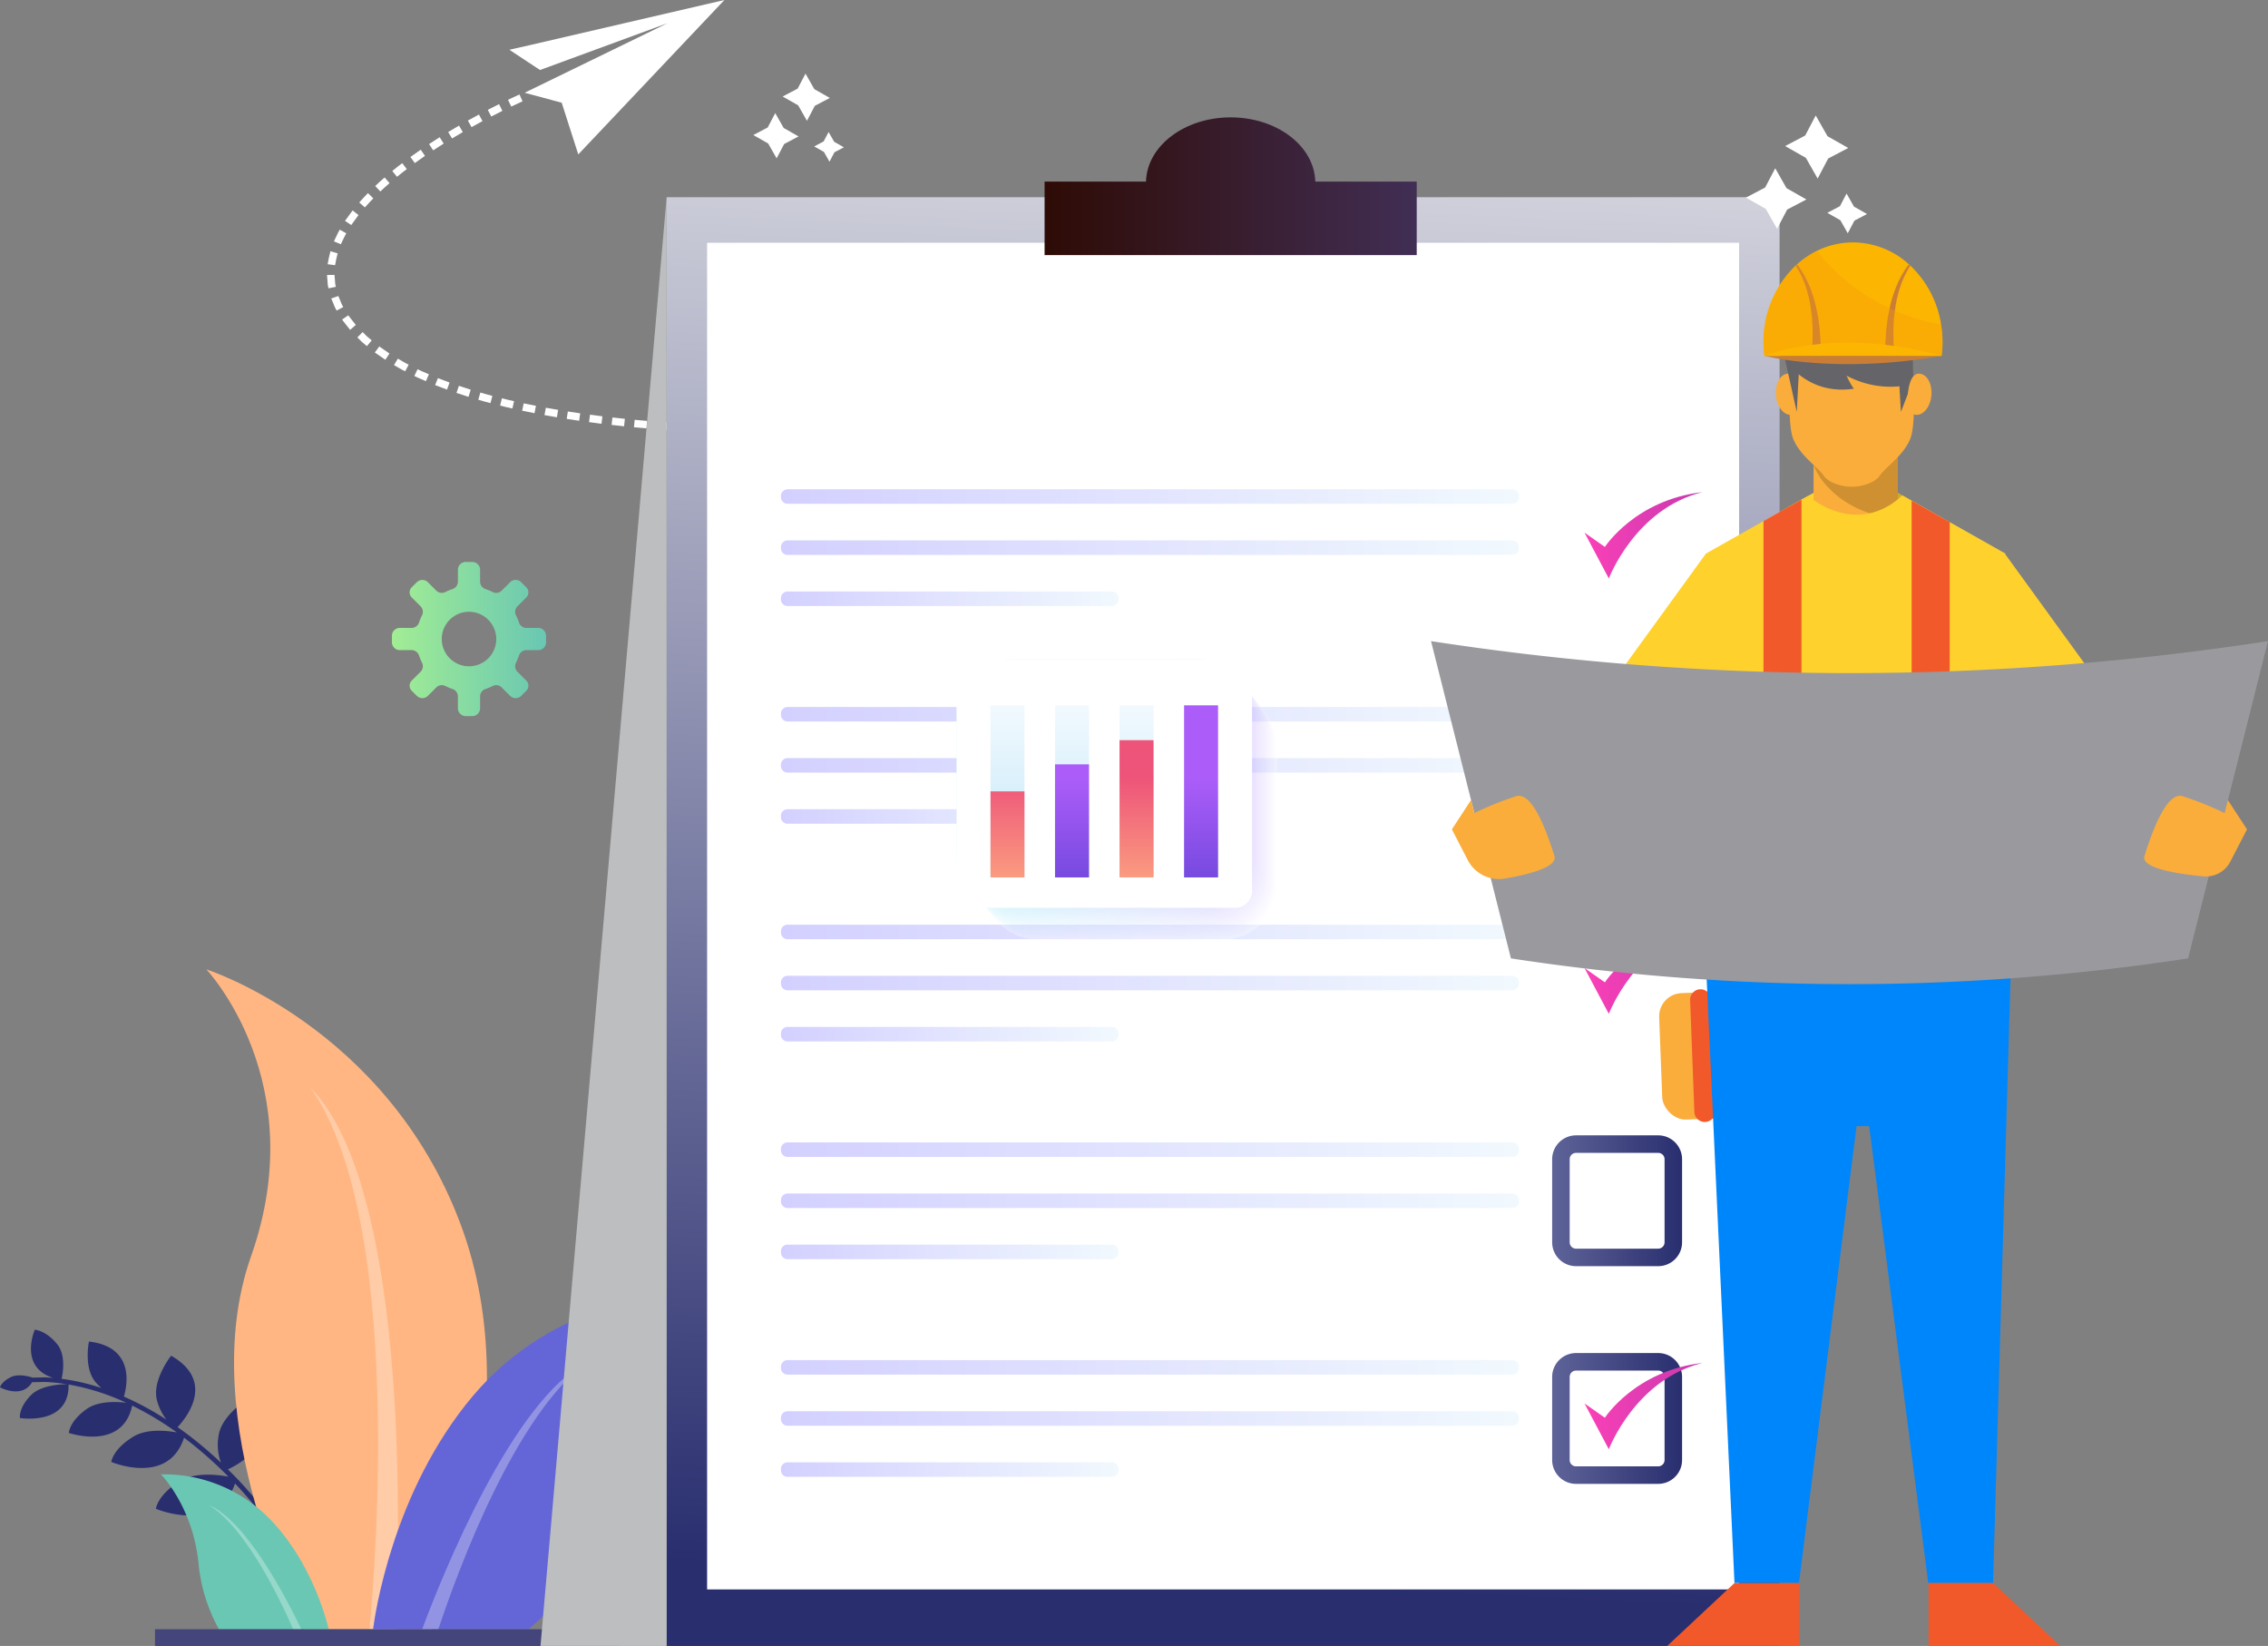 <svg xmlns="http://www.w3.org/2000/svg" xmlns:xlink="http://www.w3.org/1999/xlink" width="674.21" height="489.197" viewBox="0 0 674.21 489.197"><rect x="0" y="0" width="674.21" height="489.197" fill="#808080" stroke="none"/><defs><linearGradient id="a" x1="-19.561" y1="0.5" x2="-18.561" y2="0.5" gradientUnits="objectBoundingBox"><stop offset="0" stop-color="#5e6398"/><stop offset="0.999" stop-color="#292e6f"/></linearGradient><linearGradient id="b" x1="52.82" y1="0.5" x2="53.82" y2="0.5" gradientUnits="objectBoundingBox"><stop offset="0" stop-color="#ffb682"/><stop offset="1" stop-color="#ee5379"/></linearGradient><linearGradient id="c" x1="-32.19" y1="0.063" x2="-31.592" y2="0.682" gradientUnits="objectBoundingBox"><stop offset="0" stop-color="#a2ed94"/><stop offset="1" stop-color="#69c7b3"/></linearGradient><linearGradient id="d" x1="84.322" y1="0.5" x2="85.322" y2="0.5" gradientUnits="objectBoundingBox"><stop offset="0" stop-color="#6466d7"/><stop offset="0.999" stop-color="#ac81f9"/></linearGradient><linearGradient id="e" x1="0.524" y1="-0.194" x2="0.484" y2="0.959" gradientUnits="objectBoundingBox"><stop offset="0" stop-color="#efefef"/><stop offset="0.999" stop-color="#292e6f"/><stop offset="1" stop-color="#292e6f"/></linearGradient><linearGradient id="f" y1="0.5" x2="1" y2="0.5" gradientUnits="objectBoundingBox"><stop offset="0" stop-color="#2e0b05"/><stop offset="1" stop-color="#412e54"/></linearGradient><linearGradient id="g" x1="0" x2="1" xlink:href="#a"/><linearGradient id="h" y1="0.5" x2="1" y2="0.5" gradientUnits="objectBoundingBox"><stop offset="0" stop-color="#d3d0ff"/><stop offset="0.999" stop-color="#f1f9fe"/></linearGradient><linearGradient id="l" y1="0.5" x2="1" y2="0.5" gradientUnits="objectBoundingBox"><stop offset="0" stop-color="#fb40b7"/><stop offset="1" stop-color="#c639af"/></linearGradient><linearGradient id="ad" y1="0.5" x2="1" y2="0.5" gradientUnits="objectBoundingBox"><stop offset="0" stop-color="#f9feff"/><stop offset="1" stop-color="#fbfaff"/></linearGradient><linearGradient id="ae" y1="0.5" x2="1" y2="0.5" gradientUnits="objectBoundingBox"><stop offset="0" stop-color="#f3fdfe"/><stop offset="1" stop-color="#f8f5ff"/></linearGradient><linearGradient id="af" y1="0.5" x2="1" y2="0.5" gradientUnits="objectBoundingBox"><stop offset="0" stop-color="#edfcfe"/><stop offset="1" stop-color="#f4f1ff"/></linearGradient><linearGradient id="ag" y1="0.5" x2="1" y2="0.5" gradientUnits="objectBoundingBox"><stop offset="0" stop-color="#e6fbfd"/><stop offset="1" stop-color="#f1ecff"/></linearGradient><linearGradient id="ah" y1="0.5" x2="1" y2="0.5" gradientUnits="objectBoundingBox"><stop offset="0" stop-color="#e0fafd"/><stop offset="1" stop-color="#ede7ff"/></linearGradient><linearGradient id="ai" y1="0.5" x2="1" y2="0.5" gradientUnits="objectBoundingBox"><stop offset="0" stop-color="#daf8fc"/><stop offset="1" stop-color="#eae2ff"/></linearGradient><linearGradient id="aj" y1="0.5" x2="1" y2="0.5" gradientUnits="objectBoundingBox"><stop offset="0" stop-color="#d4f7fc"/><stop offset="1" stop-color="#e6ddff"/></linearGradient><linearGradient id="ak" y1="0.5" x2="1" y2="0.5" gradientUnits="objectBoundingBox"><stop offset="0" stop-color="#cef6fc"/><stop offset="1" stop-color="#e3d9ff"/></linearGradient><linearGradient id="al" y1="0.5" x2="1" y2="0.5" gradientUnits="objectBoundingBox"><stop offset="0" stop-color="#c8f5fb"/><stop offset="1" stop-color="#dfd4ff"/></linearGradient><linearGradient id="am" y1="0.5" x2="1" y2="0.5" gradientUnits="objectBoundingBox"><stop offset="0" stop-color="#c2f4fb"/><stop offset="1" stop-color="#dccfff"/></linearGradient><linearGradient id="an" y1="0.5" x2="1" y2="0.5" gradientUnits="objectBoundingBox"><stop offset="0" stop-color="#bbf3fa"/><stop offset="1" stop-color="#d8cafe"/></linearGradient><linearGradient id="ao" y1="0.5" x2="1" y2="0.5" gradientUnits="objectBoundingBox"><stop offset="0" stop-color="#b5f2fa"/><stop offset="1" stop-color="#d5c5fe"/></linearGradient><linearGradient id="ap" y1="0.5" x2="1" y2="0.5" gradientUnits="objectBoundingBox"><stop offset="0" stop-color="#aff1f9"/><stop offset="1" stop-color="#d1c0fe"/></linearGradient><linearGradient id="aq" y1="0.5" x2="1" y2="0.5" gradientUnits="objectBoundingBox"><stop offset="0" stop-color="#a9f0f9"/><stop offset="1" stop-color="#cebcfe"/></linearGradient><linearGradient id="ar" y1="0.5" x2="1" y2="0.5" gradientUnits="objectBoundingBox"><stop offset="0" stop-color="#a3eff9"/><stop offset="1" stop-color="#cab7fe"/></linearGradient><linearGradient id="as" y1="0.5" x2="1" y2="0.5" gradientUnits="objectBoundingBox"><stop offset="0" stop-color="#9dedf8"/><stop offset="1" stop-color="#c7b2fe"/></linearGradient><linearGradient id="at" y1="0.5" x2="1" y2="0.5" gradientUnits="objectBoundingBox"><stop offset="0" stop-color="#97ecf8"/><stop offset="1" stop-color="#c3adfe"/></linearGradient><linearGradient id="au" y1="0.5" x2="1" y2="0.5" gradientUnits="objectBoundingBox"><stop offset="0" stop-color="#90ebf7"/><stop offset="1" stop-color="#c0a8fe"/></linearGradient><linearGradient id="av" y1="0.5" x2="1" y2="0.5" gradientUnits="objectBoundingBox"><stop offset="0" stop-color="#8aeaf7"/><stop offset="1" stop-color="#bca4fe"/></linearGradient><linearGradient id="aw" y1="0.5" x2="1" y2="0.5" gradientUnits="objectBoundingBox"><stop offset="0" stop-color="#84e9f6"/><stop offset="1" stop-color="#b99ffe"/></linearGradient><linearGradient id="ax" y1="0.5" x2="1" y2="0.5" gradientUnits="objectBoundingBox"><stop offset="0" stop-color="#7ee8f6"/><stop offset="1" stop-color="#b59afe"/></linearGradient><linearGradient id="ay" x1="0.5" y1="0.851" x2="0.5" y2="0.02" gradientUnits="objectBoundingBox"><stop offset="0" stop-color="#c7e9f9"/><stop offset="0.999" stop-color="#f1f9fe"/></linearGradient><linearGradient id="bc" x1="0.5" y1="1.268" x2="0.5" y2="0.271" xlink:href="#b"/><linearGradient id="bd" x1="0.5" y1="1.325" x2="0.5" y2="0.115" gradientUnits="objectBoundingBox"><stop offset="0" stop-color="#6443d7"/><stop offset="1" stop-color="#ac5df9"/></linearGradient><linearGradient id="be" x1="0.5" y1="1.428" x2="0.5" y2="-0.163" xlink:href="#b"/><linearGradient id="bf" x1="0.5" y1="1.214" x2="0.5" y2="0.418" xlink:href="#bd"/><linearGradient id="bg" x1="0" y1="0.5" x2="1" y2="0.5" xlink:href="#c"/></defs><g transform="translate(-641.79 -205.402)"><g transform="translate(641.79 493.505)"><g transform="translate(0)"><path d="M174.979,1139.342c-3.026,5.071-9.541,1.52-9.541,1.52s.374-1.67,3.3-3.068c2.181-1.042,5.316-.179,6.426.184l3.594-.085h.056c.8.035,1.593.094,2.384.162-10.252-3.294-5.421-14.309-5.421-14.309s3.219.12,6.63,4.254c2.737,3.317,1.661,8.948,1.342,10.33a64.608,64.608,0,0,1,11.814,2.716,19.415,19.415,0,0,1-1.493-1.463c-3.908-4.256-2.184-12.332-2.184-12.332,14,1.635,11.21,13.61,10.378,16.359a89.809,89.809,0,0,1,12.651,6.847,16.073,16.073,0,0,1-2.76-5.54c-1.768-5.995,4.159-13.457,4.159-13.457,13.72,7.853,3.85,19.2,1.912,21.229,2.462,1.728,4.724,3.471,6.755,5.145,2.23,1.837,4.286,3.671,6.155,5.434a15.294,15.294,0,0,1-.706-8.093c.984-6.727,10.412-11.995,10.412-11.995,9.994,12.874-4.308,20.506-7.658,22.063a109.459,109.459,0,0,1,10.08,11.256l-1.238.759a97.748,97.748,0,0,0-6.717-7.8c-5.3,15.261-23.531,7.5-23.531,7.5s.453-4.164,7.211-8.247c4.357-2.632,10.849-1.948,14.343-1.3a123.757,123.757,0,0,0-9.38-8.588c-1.188-.978-2.458-1.98-3.8-2.989-4.695,14.4-21.63,7.2-21.63,7.2s.414-3.808,6.6-7.542c3.887-2.348,9.633-1.811,12.879-1.237a94.329,94.329,0,0,0-13.262-7.968c-2.9,13.616-18.83,8.127-18.83,8.127s.087-3.419,5.319-7.124c3.421-2.424,8.865-2.189,11.725-1.852a68.733,68.733,0,0,0-17.132-5.418c.254,12.351-14.449,9.963-14.449,9.963s-.52-2.893,3.243-6.766c2.929-3.014,8.925-3.271,10.7-3.279a57.215,57.215,0,0,0-6.542-.682Z" transform="translate(-165.438 -1016.636)" fill="url(#a)"/><g transform="translate(47.83)"><g transform="translate(13.508)"><path d="M375.874,1069.321s30.513-62.661,8.434-120.885S308.917,873.2,308.917,873.2s31.645,33.334,13.276,85.327c-17.372,49.173,15.756,110.8,15.756,110.8Z" transform="translate(-308.917 -873.199)" fill="url(#b)"/><path d="M406.481,1116.35s7.815-127.475-25.245-161c30.073,42.262,17.549,161,17.549,161Z" transform="translate(-350.319 -920.228)" fill="#fff" opacity="0.3"/></g><path d="M294.577,1270.261h32.635c-1.3-5.23-6-21.035-17.709-32.955a43.905,43.905,0,0,0-32.184-13.08s9.765,9.746,11.263,27.26A49.756,49.756,0,0,0,294.577,1270.261Z" transform="translate(-277.319 -1074.139)" fill="url(#c)"/><path d="M335.6,1282.447h2.446c-4.647-9.679-16.5-32.361-27.6-36.972C321.3,1252.1,331.285,1272.615,335.6,1282.447Z" transform="translate(-296.283 -1086.325)" fill="#fff" opacity="0.3"/><path d="M454.5,1129.93c-23.76,28.178-29.089,64.922-29.652,69.308h46.191c11.688-9.815,26.016-25.692,26.128-44.789.2-34.1,17.593-54.32,17.593-54.32S479.811,1099.918,454.5,1129.93Z" transform="translate(-361.781 -1003.115)" fill="url(#d)"/><path d="M459,1225.369h4.8c5.625-16.921,22.817-64.039,44.515-79.6C485.9,1157.075,464.965,1209.371,459,1225.369Z" transform="translate(-381.328 -1029.246)" fill="#fff" opacity="0.3"/></g></g><rect width="137.713" height="4.971" transform="translate(46.077 196.122)" fill="#43457b"/></g><g transform="translate(738.997 205.402)"><path d="M525.71,212.693l57.848-13.413-43.442,45.888-4.934-15.362-11.016-2.957,42.534-20.7L528.74,220.088l-3.394-2.243-5.717-3.777Z" transform="translate(-465.417 -199.28)" fill="#fff"/><g transform="translate(0 28.076)"><path d="M490.782,280.695l1.087,1.945q1.615-.912,3.255-1.781l-1.052-1.965Q492.416,279.774,490.782,280.695Z" transform="translate(-448.903 -272.935)" fill="#fff" fill-rule="evenodd"/><path d="M507.981,271.678l-3.343,1.7,1.024,1.979,3.309-1.68Z" transform="translate(-456.835 -268.804)" fill="#fff" fill-rule="evenodd"/><path d="M522.083,264.954l-3.408,1.583.96,2.011L523,266.987Z" transform="translate(-464.871 -264.954)" fill="#fff" fill-rule="evenodd"/><path d="M455.147,305.175l-1.262-1.836-3.072,2.175,1.311,1.8Z" transform="translate(-426.021 -286.929)" fill="#fff" fill-rule="evenodd"/><path d="M466.956,294.7c-1.052.68-2.124,1.327-3.16,2.033l1.227,1.86c1.021-.7,2.079-1.335,3.117-2.005Z" transform="translate(-433.453 -281.984)" fill="#fff" fill-rule="evenodd"/><path d="M477.079,288.516l1.153,1.906c1.052-.649,2.12-1.272,3.192-1.889l-1.116-1.929C479.224,287.228,478.144,287.859,477.079,288.516Z" transform="translate(-441.058 -277.349)" fill="#fff" fill-rule="evenodd"/><path d="M417.827,333.517c-.86.932-1.759,1.826-2.587,2.791l1.678,1.466c.8-.929,1.67-1.8,2.5-2.7Z" transform="translate(-405.655 -304.206)" fill="#fff" fill-rule="evenodd"/><path d="M426.332,325.2l1.532,1.619c.871-.867,1.81-1.666,2.736-2.477l-1.462-1.682C428.189,323.489,427.23,324.305,426.332,325.2Z" transform="translate(-412.005 -297.989)" fill="#fff" fill-rule="evenodd"/><path d="M442.524,314.461l-1.354-1.77c-1.014.741-1.976,1.555-2.957,2.341l1.412,1.724C440.587,315.986,441.527,315.189,442.524,314.461Z" transform="translate(-418.807 -292.283)" fill="#fff" fill-rule="evenodd"/><path d="M396.243,374.579l-2.137-.632c-.345,1.262-.609,2.563-.828,3.86l2.21.287C395.691,376.917,395.929,375.735,396.243,374.579Z" transform="translate(-393.082 -327.352)" fill="#fff" fill-rule="evenodd"/><path d="M401.306,360.023l-1.945-1.088c-.642,1.117-1.148,2.324-1.724,3.483l2.055.861C400.237,362.2,400.7,361.075,401.306,360.023Z" transform="translate(-395.578 -318.758)" fill="#fff" fill-rule="evenodd"/><path d="M409.359,346.952l-1.754-1.375-2.255,3.105,1.857,1.232Z" transform="translate(-399.994 -311.111)" fill="#fff" fill-rule="evenodd"/><path d="M403.291,419.763c.776,1.038,1.6,2.037,2.4,3.055l1.682-1.462c-.746-.954-1.521-1.89-2.248-2.857Z" transform="translate(-398.815 -352.858)" fill="#fff" fill-rule="evenodd"/><path d="M397.873,405.072l-2.1.734.762,1.826a10.5,10.5,0,0,0,.85,1.776l1.963-1.056a9.032,9.032,0,0,1-.774-1.622Z" transform="translate(-394.508 -345.171)" fill="#fff" fill-rule="evenodd"/><path d="M395.2,392.176l-.154-1.783-2.228.03.166,1.988a9.33,9.33,0,0,0,.285,1.967l2.185-.435A7.913,7.913,0,0,1,395.2,392.176Z" transform="translate(-392.82 -336.767)" fill="#fff" fill-rule="evenodd"/><path d="M439.432,450.513c1.1.632,2.168,1.318,3.311,1.855l1.037-1.973c-1.116-.523-2.15-1.188-3.214-1.8Z" transform="translate(-419.505 -370.088)" fill="#fff" fill-rule="evenodd"/><path d="M426.067,441.937l3.137,2.171,1.217-1.867-3.022-2.091Z" transform="translate(-411.854 -365.253)" fill="#fff" fill-rule="evenodd"/><path d="M415.51,430.144l-1.569,1.583,1.362,1.362,1.477,1.221,1.434-1.706-1.414-1.166Z" transform="translate(-404.912 -359.525)" fill="#fff" fill-rule="evenodd"/><path d="M482.858,469.607l3.574,1.179.659-2.129-3.517-1.161Z" transform="translate(-444.366 -380.909)" fill="#fff" fill-rule="evenodd"/><path d="M468.015,464.229l3.524,1.341.764-2.094-3.458-1.316Z" transform="translate(-435.869 -377.854)" fill="#fff" fill-rule="evenodd"/><path d="M453.554,457.953c1.119.588,2.3,1.033,3.444,1.556l.888-2.044c-1.12-.511-2.278-.947-3.366-1.52Z" transform="translate(-427.59 -374.295)" fill="#fff" fill-rule="evenodd"/><path d="M528.982,479.706l-.465,2.179,3.674.739.43-2.187Z" transform="translate(-470.506 -387.898)" fill="#fff" fill-rule="evenodd"/><path d="M513.186,478.356c1.209.326,2.431.588,3.65.864l.5-2.173c-1.206-.273-2.416-.532-3.61-.854Z" transform="translate(-461.729 -385.887)" fill="#fff" fill-rule="evenodd"/><path d="M498.021,474.311c1.2.351,2.4.713,3.619,1.008l.571-2.154c-1.2-.291-2.385-.649-3.571-.995Z" transform="translate(-453.047 -383.584)" fill="#fff" fill-rule="evenodd"/><path d="M575.325,487.584l-.3,2.208,3.71.488.271-2.212Z" transform="translate(-497.133 -392.409)" fill="#fff" fill-rule="evenodd"/><path d="M559.836,485.342l-.347,2.2,3.7.562.318-2.206Z" transform="translate(-488.237 -391.125)" fill="#fff" fill-rule="evenodd"/><path d="M544.451,482.75l-.4,2.192,3.69.641.371-2.2Z" transform="translate(-479.398 -389.641)" fill="#fff" fill-rule="evenodd"/><path d="M622.065,492.482l-.172,2.222,3.728.265.152-2.223Z" transform="translate(-523.963 -395.213)" fill="#fff" fill-rule="evenodd"/><path d="M606.477,491.13l-.21,2.218,3.724.333.189-2.22Z" transform="translate(-515.017 -394.439)" fill="#fff" fill-rule="evenodd"/><path d="M590.965,489.514l-.252,2.214,3.718.406.228-2.217Z" transform="translate(-506.113 -393.514)" fill="#fff" fill-rule="evenodd"/><path d="M668.985,495l-.069,2.227,3.735.1.051-2.228Z" transform="translate(-550.883 -396.652)" fill="#fff" fill-rule="evenodd"/><path d="M653.353,494.383l-.1,2.226,3.733.157.084-2.227Z" transform="translate(-541.916 -396.301)" fill="#fff" fill-rule="evenodd"/><path d="M637.783,493.557l-.136,2.224,3.731.216.117-2.225Z" transform="translate(-532.982 -395.828)" fill="#fff" fill-rule="evenodd"/><path d="M719.639,495.214l-3.714.079.035,2.228,3.743-.08Z" transform="translate(-577.796 -396.777)" fill="#fff" fill-rule="evenodd"/><path d="M700.326,495.487l0,2.228,3.738-.011-.017-2.228Z" transform="translate(-568.864 -396.927)" fill="#fff" fill-rule="evenodd"/><path d="M684.735,495.36l-.037,2.228,3.736.046.018-2.228Z" transform="translate(-559.919 -396.86)" fill="#fff" fill-rule="evenodd"/></g></g><g transform="translate(802.46 264.012)"><rect width="330.84" height="430.587" transform="translate(37.504)" fill="url(#e)"/><path d="M578.773,336.386l-37.5,430.583h37.5Z" transform="translate(-541.271 -336.382)" fill="#bcbec0" style="mix-blend-mode:multiply;isolation:isolate"/><rect width="306.786" height="400.236" transform="translate(49.531 13.546)" fill="#fff"/></g><path d="M972.278,299.96c-.265-10.574-11.423-19.084-25.16-19.084s-24.895,8.51-25.16,19.084H891.807v21.856h110.622V299.96Z" transform="translate(60.509 -40.592)" fill="url(#f)"/><g transform="translate(873.937 413.436)"><g transform="translate(229.266)"><path d="M1276.286,724.778h-24.441a7.1,7.1,0,0,1-7.089-7.089v-24.7a7.1,7.1,0,0,1,7.089-7.089h24.441a7.1,7.1,0,0,1,7.089,7.089v24.7A7.1,7.1,0,0,1,1276.286,724.778Zm-24.441-33.669a1.885,1.885,0,0,0-1.883,1.883v24.7a1.885,1.885,0,0,0,1.883,1.883h24.441a1.885,1.885,0,0,0,1.883-1.883v-24.7a1.885,1.885,0,0,0-1.883-1.883Z" transform="translate(-1244.756 -685.903)" fill="url(#g)"/></g><g transform="translate(0 2.091)"><path d="M925.761,726.328H710.575a1.985,1.985,0,0,0-2.108,1.832v.647a1.985,1.985,0,0,0,2.108,1.832H925.761a1.984,1.984,0,0,0,2.108-1.832v-.647A1.984,1.984,0,0,0,925.761,726.328Z" transform="translate(-708.467 -711.137)" fill="url(#h)"/><path d="M925.761,690.793H710.575a1.985,1.985,0,0,0-2.108,1.833v.647a1.985,1.985,0,0,0,2.108,1.832H925.761a1.984,1.984,0,0,0,2.108-1.832v-.647A1.985,1.985,0,0,0,925.761,690.793Z" transform="translate(-708.467 -690.793)" fill="url(#h)"/><path d="M806.732,761.862H710.575a1.985,1.985,0,0,0-2.108,1.833v.646a1.985,1.985,0,0,0,2.108,1.833h96.157a1.985,1.985,0,0,0,2.108-1.833v-.646A1.985,1.985,0,0,0,806.732,761.862Z" transform="translate(-708.467 -731.48)" fill="url(#h)"/></g></g><g transform="translate(873.937 478.139)"><g transform="translate(229.266)"><path d="M1276.286,876.129h-24.441a7.1,7.1,0,0,1-7.089-7.089v-24.7a7.1,7.1,0,0,1,7.089-7.089h24.441a7.1,7.1,0,0,1,7.089,7.089v24.7A7.1,7.1,0,0,1,1276.286,876.129Zm-24.441-33.669a1.885,1.885,0,0,0-1.883,1.883v24.7a1.885,1.885,0,0,0,1.883,1.883h24.441a1.885,1.885,0,0,0,1.883-1.883v-24.7a1.885,1.885,0,0,0-1.883-1.883Z" transform="translate(-1244.756 -837.254)" fill="url(#g)"/><path d="M1267.257,856.164l7.225,13.617s7.826-20.723,27.829-25.657c-20,2.292-29,16.287-29,16.287Z" transform="translate(-1257.638 -841.187)" fill="url(#l)"/></g><g transform="translate(0 2.09)"><path d="M925.761,877.678H710.575a1.985,1.985,0,0,0-2.108,1.833v.646a1.985,1.985,0,0,0,2.108,1.833H925.761a1.985,1.985,0,0,0,2.108-1.833v-.646A1.985,1.985,0,0,0,925.761,877.678Z" transform="translate(-708.467 -862.487)" fill="url(#h)"/><path d="M925.761,842.144H710.575a1.985,1.985,0,0,0-2.108,1.833v.646a1.985,1.985,0,0,0,2.108,1.833H925.761a1.985,1.985,0,0,0,2.108-1.833v-.646A1.985,1.985,0,0,0,925.761,842.144Z" transform="translate(-708.467 -842.144)" fill="url(#h)"/><path d="M806.732,913.212H710.575a1.985,1.985,0,0,0-2.108,1.833v.647a1.985,1.985,0,0,0,2.108,1.832h96.157a1.985,1.985,0,0,0,2.108-1.832v-.647A1.985,1.985,0,0,0,806.732,913.212Z" transform="translate(-708.467 -882.83)" fill="url(#h)"/></g></g><g transform="translate(873.937 542.842)"><g transform="translate(229.266)"><path d="M1276.286,1027.479h-24.441a7.1,7.1,0,0,1-7.089-7.089v-24.7a7.1,7.1,0,0,1,7.089-7.089h24.441a7.1,7.1,0,0,1,7.089,7.089v24.7A7.1,7.1,0,0,1,1276.286,1027.479Zm-24.441-33.668a1.885,1.885,0,0,0-1.883,1.883v24.7a1.885,1.885,0,0,0,1.883,1.883h24.441a1.885,1.885,0,0,0,1.883-1.883v-24.7a1.885,1.885,0,0,0-1.883-1.883Z" transform="translate(-1244.756 -988.604)" fill="url(#g)"/></g><g transform="translate(0 2.091)"><path d="M925.761,1029.029H710.575a1.985,1.985,0,0,0-2.108,1.833v.646a1.985,1.985,0,0,0,2.108,1.833H925.761a1.985,1.985,0,0,0,2.108-1.833v-.646A1.984,1.984,0,0,0,925.761,1029.029Z" transform="translate(-708.467 -1013.838)" fill="url(#h)"/><path d="M925.761,993.495H710.575a1.985,1.985,0,0,0-2.108,1.833v.646a1.985,1.985,0,0,0,2.108,1.833H925.761a1.985,1.985,0,0,0,2.108-1.833v-.646A1.985,1.985,0,0,0,925.761,993.495Z" transform="translate(-708.467 -993.495)" fill="url(#h)"/><path d="M806.732,1064.563H710.575a1.985,1.985,0,0,0-2.108,1.833v.646a1.985,1.985,0,0,0,2.108,1.833h96.157a1.985,1.985,0,0,0,2.108-1.833v-.646A1.985,1.985,0,0,0,806.732,1064.563Z" transform="translate(-708.467 -1034.181)" fill="url(#h)"/></g></g><g transform="translate(873.937 348.733)"><g transform="translate(229.266)"><path d="M1276.286,573.428h-24.441a7.1,7.1,0,0,1-7.089-7.089v-24.7a7.1,7.1,0,0,1,7.089-7.089h24.441a7.1,7.1,0,0,1,7.089,7.089v24.7A7.1,7.1,0,0,1,1276.286,573.428Zm-24.441-33.669a1.885,1.885,0,0,0-1.883,1.883v24.7a1.885,1.885,0,0,0,1.883,1.883h24.441a1.885,1.885,0,0,0,1.883-1.883v-24.7a1.885,1.885,0,0,0-1.883-1.883Z" transform="translate(-1244.756 -534.553)" fill="url(#g)"/><path d="M1267.257,553.463l7.225,13.618s7.826-20.723,27.829-25.658c-20,2.291-29,16.287-29,16.287Z" transform="translate(-1257.638 -538.486)" fill="url(#l)"/></g><g transform="translate(0 2.091)"><path d="M925.761,574.977H710.575a1.985,1.985,0,0,0-2.108,1.833v.646a1.985,1.985,0,0,0,2.108,1.833H925.761a1.985,1.985,0,0,0,2.108-1.833v-.646A1.985,1.985,0,0,0,925.761,574.977Z" transform="translate(-708.467 -559.786)" fill="url(#h)"/><path d="M925.761,539.443H710.575a1.985,1.985,0,0,0-2.108,1.833v.646a1.985,1.985,0,0,0,2.108,1.833H925.761a1.985,1.985,0,0,0,2.108-1.833v-.646A1.984,1.984,0,0,0,925.761,539.443Z" transform="translate(-708.467 -539.443)" fill="url(#h)"/><path d="M806.732,610.511H710.575a1.985,1.985,0,0,0-2.108,1.833v.646a1.985,1.985,0,0,0,2.108,1.833h96.157a1.985,1.985,0,0,0,2.108-1.833v-.646A1.985,1.985,0,0,0,806.732,610.511Z" transform="translate(-708.467 -580.129)" fill="url(#h)"/></g></g><g transform="translate(873.937 607.545)"><g transform="translate(229.266)"><path d="M1276.286,1178.83h-24.441a7.1,7.1,0,0,1-7.089-7.089v-24.7a7.1,7.1,0,0,1,7.089-7.089h24.441a7.1,7.1,0,0,1,7.089,7.089v24.7A7.1,7.1,0,0,1,1276.286,1178.83Zm-24.441-33.669a1.885,1.885,0,0,0-1.883,1.883v24.7a1.885,1.885,0,0,0,1.883,1.883h24.441a1.885,1.885,0,0,0,1.883-1.883v-24.7a1.885,1.885,0,0,0-1.883-1.883Z" transform="translate(-1244.756 -1139.955)" fill="url(#g)"/><path d="M1267.257,1158.866l7.225,13.617s7.826-20.722,27.829-25.657c-20,2.291-29,16.287-29,16.287Z" transform="translate(-1257.638 -1143.889)" fill="url(#l)"/></g><g transform="translate(0 2.091)"><path d="M925.761,1180.38H710.575a1.985,1.985,0,0,0-2.108,1.832v.647a1.985,1.985,0,0,0,2.108,1.832H925.761a1.984,1.984,0,0,0,2.108-1.832v-.647A1.984,1.984,0,0,0,925.761,1180.38Z" transform="translate(-708.467 -1165.188)" fill="url(#h)"/><path d="M925.761,1144.845H710.575a1.985,1.985,0,0,0-2.108,1.833v.647a1.985,1.985,0,0,0,2.108,1.833H925.761a1.984,1.984,0,0,0,2.108-1.833v-.647A1.985,1.985,0,0,0,925.761,1144.845Z" transform="translate(-708.467 -1144.845)" fill="url(#h)"/><path d="M806.732,1215.914H710.575a1.985,1.985,0,0,0-2.108,1.833v.646a1.985,1.985,0,0,0,2.108,1.833h96.157a1.985,1.985,0,0,0,2.108-1.833v-.646A1.985,1.985,0,0,0,806.732,1215.914Z" transform="translate(-708.467 -1185.532)" fill="url(#h)"/></g></g><g transform="translate(926.132 401.281)"><g opacity="0.3" style="mix-blend-mode:multiply;isolation:isolate"><rect width="87.854" height="73.934" rx="16.003" transform="translate(7.492 9.375)" fill="#fff"/><rect width="87.854" height="73.934" rx="16.003" transform="translate(7.135 8.929)" fill="url(#ad)"/><rect width="87.854" height="73.934" rx="16.003" transform="translate(6.779 8.482)" fill="url(#ae)"/><rect width="87.854" height="73.934" rx="16.003" transform="translate(6.422 8.036)" fill="url(#af)"/><rect width="87.854" height="73.934" rx="16.003" transform="translate(6.065 7.589)" fill="url(#ag)"/><rect width="87.854" height="73.934" rx="16.003" transform="translate(5.708 7.143)" fill="url(#ah)"/><rect width="87.854" height="73.934" rx="16.003" transform="translate(5.352 6.697)" fill="url(#ai)"/><rect width="87.854" height="73.934" rx="16.003" transform="translate(4.995 6.25)" fill="url(#aj)"/><rect width="87.854" height="73.934" rx="16.003" transform="translate(4.638 5.804)" fill="url(#ak)"/><rect width="87.854" height="73.934" rx="16.003" transform="translate(4.281 5.357)" fill="url(#al)"/><rect width="87.854" height="73.934" rx="16.003" transform="translate(3.924 4.911)" fill="url(#am)"/><rect width="87.854" height="73.934" rx="16.003" transform="translate(3.568 4.464)" fill="url(#an)"/><rect width="87.854" height="73.934" rx="16.003" transform="translate(3.211 4.018)" fill="url(#ao)"/><rect width="87.854" height="73.934" rx="16.003" transform="translate(2.854 3.572)" fill="url(#ap)"/><rect width="87.854" height="73.934" rx="16.003" transform="translate(2.497 3.125)" fill="url(#aq)"/><rect width="87.854" height="73.934" rx="16.003" transform="translate(2.141 2.679)" fill="url(#ar)"/><rect width="87.854" height="73.934" rx="16.003" transform="translate(1.784 2.232)" fill="url(#as)"/><rect width="87.854" height="73.934" rx="16.003" transform="translate(1.427 1.786)" fill="url(#at)"/><rect width="87.854" height="73.934" rx="16.003" transform="translate(1.07 1.339)" fill="url(#au)"/><rect width="87.854" height="73.934" rx="16.003" transform="translate(0.714 0.893)" fill="url(#av)"/><rect width="87.854" height="73.934" rx="16.003" transform="translate(0.357 0.446)" fill="url(#aw)"/><rect width="87.854" height="73.934" rx="16.003" fill="url(#ax)"/></g><rect width="87.854" height="73.934" rx="5" fill="#fff"/><g transform="translate(10.105 13.753)"><rect width="10.097" height="51.143" transform="translate(38.365)" fill="url(#ay)"/><rect width="10.097" height="51.143" transform="translate(19.182)" fill="url(#ay)"/><rect width="10.097" height="51.143" transform="translate(57.547)" fill="url(#ay)"/><rect width="10.097" height="51.143" fill="url(#ay)"/></g><g transform="translate(10.105 13.753)"><rect width="10.097" height="40.787" transform="translate(38.365 10.355)" fill="url(#bc)"/><rect width="10.097" height="33.604" transform="translate(19.182 17.539)" fill="url(#bd)"/><rect width="10.097" height="25.572" transform="translate(0 25.571)" fill="url(#be)"/><rect width="10.097" height="51.143" transform="translate(57.547)" fill="url(#bf)"/></g></g><g transform="translate(865.728 227.282)"><path d="M714.117,254.92l-4.458,2.341,4.609,2.618,2.618,4.609,2.341-4.458,4.458-2.341-4.609-2.618-2.618-4.609Z" transform="translate(-700.94 -250.461)" fill="#fff"/><path d="M734.4,293.859l-2.806,1.474,2.9,1.648,1.648,2.9,1.474-2.806,2.806-1.474-2.9-1.648-1.648-2.9Z" transform="translate(-713.497 -273.7)" fill="#fff"/><path d="M693.538,282.19l-4.274,2.245,4.419,2.51,2.51,4.419,2.245-4.274,4.274-2.245-4.419-2.51-2.51-4.419Z" transform="translate(-689.264 -266.179)" fill="#fff"/></g><path d="M481.479,609.568H477.96a2.343,2.343,0,0,1-2.214-1.625,15.562,15.562,0,0,0-.875-2.1,2.316,2.316,0,0,1,.407-2.691l2.662-2.663a2.109,2.109,0,0,0,0-2.983l-1.523-1.523a2.331,2.331,0,0,0-3.3,0l-2.508,2.507a2.313,2.313,0,0,1-2.689.406,15.549,15.549,0,0,0-2.1-.874,2.342,2.342,0,0,1-1.626-2.214v-3.52a2.331,2.331,0,0,0-2.331-2.331h-1.933a2.331,2.331,0,0,0-2.331,2.331v3.52a2.343,2.343,0,0,1-1.626,2.214,15.552,15.552,0,0,0-2.1.874,2.313,2.313,0,0,1-2.689-.406l-2.507-2.507a2.33,2.33,0,0,0-3.3,0l-1.523,1.523a2.109,2.109,0,0,0,0,2.983l2.663,2.663a2.315,2.315,0,0,1,.406,2.69,15.548,15.548,0,0,0-.874,2.1,2.343,2.343,0,0,1-2.214,1.626h-3.52a2.331,2.331,0,0,0-2.331,2.331v1.933a2.331,2.331,0,0,0,2.331,2.331h3.52a2.343,2.343,0,0,1,2.214,1.626,15.577,15.577,0,0,0,.874,2.1,2.315,2.315,0,0,1-.406,2.69l-2.663,2.663a2.108,2.108,0,0,0,0,2.983l1.523,1.524a2.331,2.331,0,0,0,3.3,0l2.506-2.507a2.315,2.315,0,0,1,2.691-.406,15.553,15.553,0,0,0,2.1.875,2.343,2.343,0,0,1,1.625,2.214v3.518a2.331,2.331,0,0,0,2.331,2.331h1.933a2.331,2.331,0,0,0,2.331-2.331v-3.519a2.343,2.343,0,0,1,1.626-2.214,15.549,15.549,0,0,0,2.1-.875,2.313,2.313,0,0,1,2.689.406l2.508,2.507a2.331,2.331,0,0,0,3.3,0l1.523-1.524a2.109,2.109,0,0,0,0-2.983l-2.662-2.663a2.317,2.317,0,0,1-.407-2.691,15.548,15.548,0,0,0,.875-2.1,2.343,2.343,0,0,1,2.214-1.625h3.519a2.331,2.331,0,0,0,2.331-2.331V611.9A2.331,2.331,0,0,0,481.479,609.568Zm-12.5,3.953a8.105,8.105,0,1,1-8.74-8.734A8.134,8.134,0,0,1,468.981,613.521Z" transform="translate(320.315 -217.539)" fill="url(#bg)"/><g transform="translate(1160.797 239.72)"><path d="M1412.714,285.519l-5.962,3.131,6.164,3.5,3.5,6.164,3.131-5.962,5.962-3.132-6.164-3.5-3.5-6.165Z" transform="translate(-1395.092 -279.557)" fill="#fff"/><path d="M1439.838,337.6l-3.753,1.971,3.88,2.2,2.2,3.88,1.971-3.753,3.753-1.971-3.88-2.2-2.2-3.88Z" transform="translate(-1411.885 -310.636)" fill="#fff"/><path d="M1385.193,321.99l-5.716,3,5.91,3.356,3.356,5.91,3-5.716,5.716-3-5.91-3.356-3.356-5.91Z" transform="translate(-1379.476 -300.577)" fill="#fff"/></g><g transform="translate(1134.751 499.424)"><rect width="22.372" height="37.609" rx="6.905" transform="translate(0 1.404) rotate(-2.179)" fill="#faad3b"/><path d="M578.554,364.607h0a3.1,3.1,0,0,1-3.213-2.977l-1.263-33.247a3.1,3.1,0,0,1,2.978-3.213h0a3.1,3.1,0,0,1,3.212,2.977l1.263,33.247A3.1,3.1,0,0,1,578.554,364.607Z" transform="translate(-564.617 -325.168)" fill="#f1592a"/></g><g transform="translate(1137.4 492.069)"><path d="M577.412,319.974l8.466,183.821H605.05l18.968-150.482,19.464,150.482h19.266l5.3-183.821Z" transform="translate(-565.879 -319.974)" fill="#0086fb"/><path d="M589.266,449.806l-20,18.709h39.171V449.806Z" transform="translate(-569.266 -265.985)" fill="#f1592a"/><path d="M643.315,449.806l20,18.709H624.143V449.806Z" transform="translate(-546.447 -265.985)" fill="#f1592a"/></g><g transform="translate(1067.193 277.449)"><g transform="translate(23.065)"><path d="M666.389,239.523l-.017.21-4.5,49.033-.011.125-.068.753-3.6,39.234-36.289-1.9-36.295,1.9-1.472-16.085-1.059-11.526-.742-8.123-.085-.906-.3-3.262v-.006l-.091-1.008v-.006l-.583-6.333-3.857-42.094v-.006l17.083-9.635,7.419-4.185,2.135-1.206,1.744-.987,1.989-1.121,1.609-.906,3.194-1.8h.969l6.712-.011a.1.1,0,0,0,.057,0c.153.006.289.006.413,0s.283.006.447,0a.017.017,0,0,0,.023,0h.98l9.029.011,3.234,1.824,1.325.748.113.062,2.662,1.5.278.159,11.028,6.218Z" transform="translate(-518.737 -147.063)" fill="#ffd12d"/><rect width="25.055" height="32.331" transform="translate(90.656 52.052)" fill="#faad3b"/><path d="M629.842,234.088c-.232-.006-.459-.011-.685-.023q-2.149-.085-4.1-.317a41.288,41.288,0,0,1-8.338-1.818,31.968,31.968,0,0,1-7.192-3.4,27.318,27.318,0,0,1-5.365-4.492A19.894,19.894,0,0,1,600,217.561L600,217.55l4.967-2.646,9.238-4.916,1.5-.8h9.352v16.674l1.325.748.113.062,2.662,1.5.278.159v.01Z" transform="translate(-509.345 -151.422)" fill="#634518" opacity="0.28" style="mix-blend-mode:multiply;isolation:isolate"/><path d="M641.677,228.28,632.5,258.016l-.374,1.213-15.547,18.9-.708.861-12.529-7.866-3.6-8.44-7.77-18.233,3.891-19.506L598,223.738l1.744-.987,1.989-1.121a17.842,17.842,0,0,0,1.444,1.127c.051.04.108.079.164.12,2.871,2.01,9.284,5.6,16.719,3.936a20.17,20.17,0,0,0,8.338-4.175c.442-.357.883-.736,1.325-1.144l2.775,1.574.277.159.334.188Z" transform="translate(-512.683 -146.305)" fill="#ffd12d"/><path d="M600.768,272.44s-9.043,22.852-11.222,28.152-10.286,11.749-10.286,11.749H535.97c6.638-2.965,20.2-9.3,25.526-13.935,7.164-6.228,17.764-38.967,17.764-38.967Z" transform="translate(-535.97 -130.526)" fill="#faad3b"/><path d="M701.619,312.341c-6.637-2.956-20.2-9.3-25.526-13.935-7.164-6.228-17.766-38.967-17.766-38.967l-21.508,13s9.036,22.852,11.222,28.152,10.286,11.749,10.286,11.749Z" transform="translate(-494.034 -130.526)" fill="#faad3b"/><path d="M584.816,233.692,559.6,268.444l29.758,14.7,6.118-41.88Z" transform="translate(-526.146 -141.232)" fill="#ffd12d"/><path d="M643.265,233.692l25.22,34.752-29.757,14.7-6.118-41.88Z" transform="translate(-495.784 -141.232)" fill="#ffd12d"/><path d="M661.3,263.428l-1.038,11.521H581.191l-1.054-11.521Z" transform="translate(-517.604 -128.867)" fill="#fff"/><path d="M659,277.3l-1.03,11.521h-75.51L581.41,277.3Z" transform="translate(-517.075 -123.097)" fill="#fff"/><g transform="translate(75.756)"><g transform="translate(3.654 38.999)"><path d="M592.1,202.435c.31,3.38,2.376,5.952,4.611,5.745s1.562-2.738,1.252-6.118-.14-6.325-2.377-6.119S591.785,199.055,592.1,202.435Z" transform="translate(-592.057 -195.933)" fill="#faad3b"/></g><path d="M631.936,208.336c-.051,3.807-.345,7.375-1.11,9.216-1.978,4.746-6.548,7.822-8.581,10.3a6.014,6.014,0,0,0-.43.566c-1.75,2.577-6.56,3.421-8.372,3.33-1.812.091-6.62-.753-8.366-3.33s-6.881-5.75-9.016-10.864-.555-23.511-.555-23.511l12.523-2.379,5.414-1.031,17.944,3.409s.085,1.008.193,2.616C631.761,199.45,632,204.049,631.936,208.336Z" transform="translate(-587.202 -159.139)" fill="#faad3b"/><path d="M592.544,190.135s6.16,15.2,22.939,12.818c0,0-4.65-6.17-3.459-13.087l-20.477.269" transform="translate(-588.615 -159.457)" fill="#646469"/><path d="M598.267,193.633l-.788,14.87-3.443-15.428Z" transform="translate(-587.58 -158.123)" fill="#646469"/><path d="M600.051,191.877s10.037,13.221,26.816,10.84a41.85,41.85,0,0,1-.575-14.434L602.931,189.9" transform="translate(-585.079 -160.115)" fill="#646469"/><path d="M617.7,193.436l.907,15.428,3.7-9.663-.18-7Z" transform="translate(-577.741 -158.485)" fill="#646469"/><g transform="translate(42.832 38.999)"><path d="M626.823,202.435c-.31,3.38-2.376,5.952-4.611,5.745s-2.707-2.738-2.4-6.118,1.286-6.325,3.523-6.119S627.134,199.055,626.823,202.435Z" transform="translate(-619.728 -195.933)" fill="#faad3b"/></g><path d="M642.711,198.1a33.347,33.347,0,0,1-.249,4H589.725a33.3,33.3,0,0,1-.249-4,31.123,31.123,0,0,1,9.555-22.809c.142-.13.283-.261.425-.385a26.2,26.2,0,0,1,5.9-4.005,24.178,24.178,0,0,1,10.739-2.515,24.814,24.814,0,0,1,16.636,6.52c.147.125.289.255.425.385a30.5,30.5,0,0,1,9.124,17.478A32.974,32.974,0,0,1,642.711,198.1Z" transform="translate(-589.476 -168.388)" fill="#fcb501"/><g transform="translate(9.557 6.52)"><path d="M622.519,173.38q-.384.571-.725,1.162l-.289.483-.253.505-.507,1c-.3.692-.6,1.376-.866,2.071-.238.711-.491,1.413-.714,2.124l-.574,2.162a43.246,43.246,0,0,0-.745,4.4l-.133,1.11-.067.551-.031.559-.118,2.23c-.062.74-.018,1.489-.018,2.23l.023,2.231c.094,1.334.184,2.663.289,3.99h-2.727c-.009-1.331,0-2.66.011-3.987l.153-2.306c.058-.767.074-1.535.194-2.3l.3-2.291.074-.573.113-.566.227-1.137a44.5,44.5,0,0,1,1.118-4.487l.758-2.189c.285-.718.6-1.424.9-2.132.333-.7.7-1.382,1.053-2.067l.6-.991.3-.5.333-.474c.28-.406.574-.81.885-1.2C622.239,173.118,622.379,173.246,622.519,173.38Z" transform="translate(-588.393 -172.993)" fill="#ca7e35"/><path d="M601.265,193.97c0-.741.044-1.489-.018-2.23l-.117-2.23-.031-.559-.067-.551-.133-1.11a43.3,43.3,0,0,0-.749-4.4l-.569-2.162c-.222-.711-.476-1.413-.714-2.124-.269-.7-.569-1.379-.867-2.071l-.507-1-.258-.505-.285-.483q-.34-.593-.725-1.162c.14-.133.28-.262.425-.387.311.387.6.79.882,1.2l.336.474.3.5.6.991c.355.685.721,1.368,1.053,2.067.3.708.616,1.414.9,2.132l.762,2.189a44.452,44.452,0,0,1,1.119,4.487l.227,1.137.113.566.074.573.3,2.291c.12.767.136,1.535.194,2.3l.153,2.306c.007,1.327.02,2.656.016,3.987h-2.735c.106-1.327.2-2.656.293-3.99Z" transform="translate(-596.226 -172.993)" fill="#ca7e35"/></g><path d="M589.654,192.2s21.131,5.553,52.735,0Z" transform="translate(-589.402 -158.485)" fill="#ca7e35"/></g><path d="M642.711,197.364a33.347,33.347,0,0,1-.249,4H589.725a33.3,33.3,0,0,1-.249-4,31.123,31.123,0,0,1,9.555-22.809c.142-.13.283-.261.425-.385a26.205,26.205,0,0,1,5.9-4.005,60.37,60.37,0,0,0,36.924,21.869A32.974,32.974,0,0,1,642.711,197.364Z" transform="translate(-513.72 -167.65)" fill="#f79c0d" opacity="0.33" style="mix-blend-mode:multiply;isolation:isolate"/><path d="M642.389,193.353H589.652S610.536,184.545,642.389,193.353Z" transform="translate(-513.647 -159.635)" fill="#fcb501"/><path d="M600.777,222.382v67.77h-11.3V228.76l7.42-4.186,2.136-1.206Z" transform="translate(-513.72 -145.935)" fill="#f1592a"/><path d="M631.9,228.976v61.086H620.593V222.6l.278.159Z" transform="translate(-500.781 -145.845)" fill="#f1592a"/></g><g transform="translate(0 118.494)"><path d="M744.731,346.383a666.088,666.088,0,0,1-201.3,0q-11.878-47.151-23.755-94.3a818.512,818.512,0,0,0,248.807,0Q756.608,299.232,744.731,346.383Z" transform="translate(-519.679 -252.08)" fill="#9a999e"/></g><path d="M529.755,285.81l-5.7,8.72,4.732,9.146a10.432,10.432,0,0,0,11.036,5.475c6.882-1.181,15.765-3.371,14.715-6.708-1.695-5.373-6.21-19.2-11.29-17.791a94.787,94.787,0,0,0-12.519,5.038Z" transform="translate(-517.858 -120.084)" fill="#faad3b"/><path d="M694.281,285.81l5.7,8.72-4.968,9.6a8.142,8.142,0,0,1-7.982,4.369c-7.184-.671-18.706-2.335-17.532-6.058,1.693-5.373,6.21-19.2,11.29-17.791a94.734,94.734,0,0,1,12.517,5.038Z" transform="translate(-457.415 -120.084)" fill="#faad3b"/></g><rect width="42.424" height="27.598" transform="translate(1174.622 512.501)" fill="#0086fb"/></g></svg>